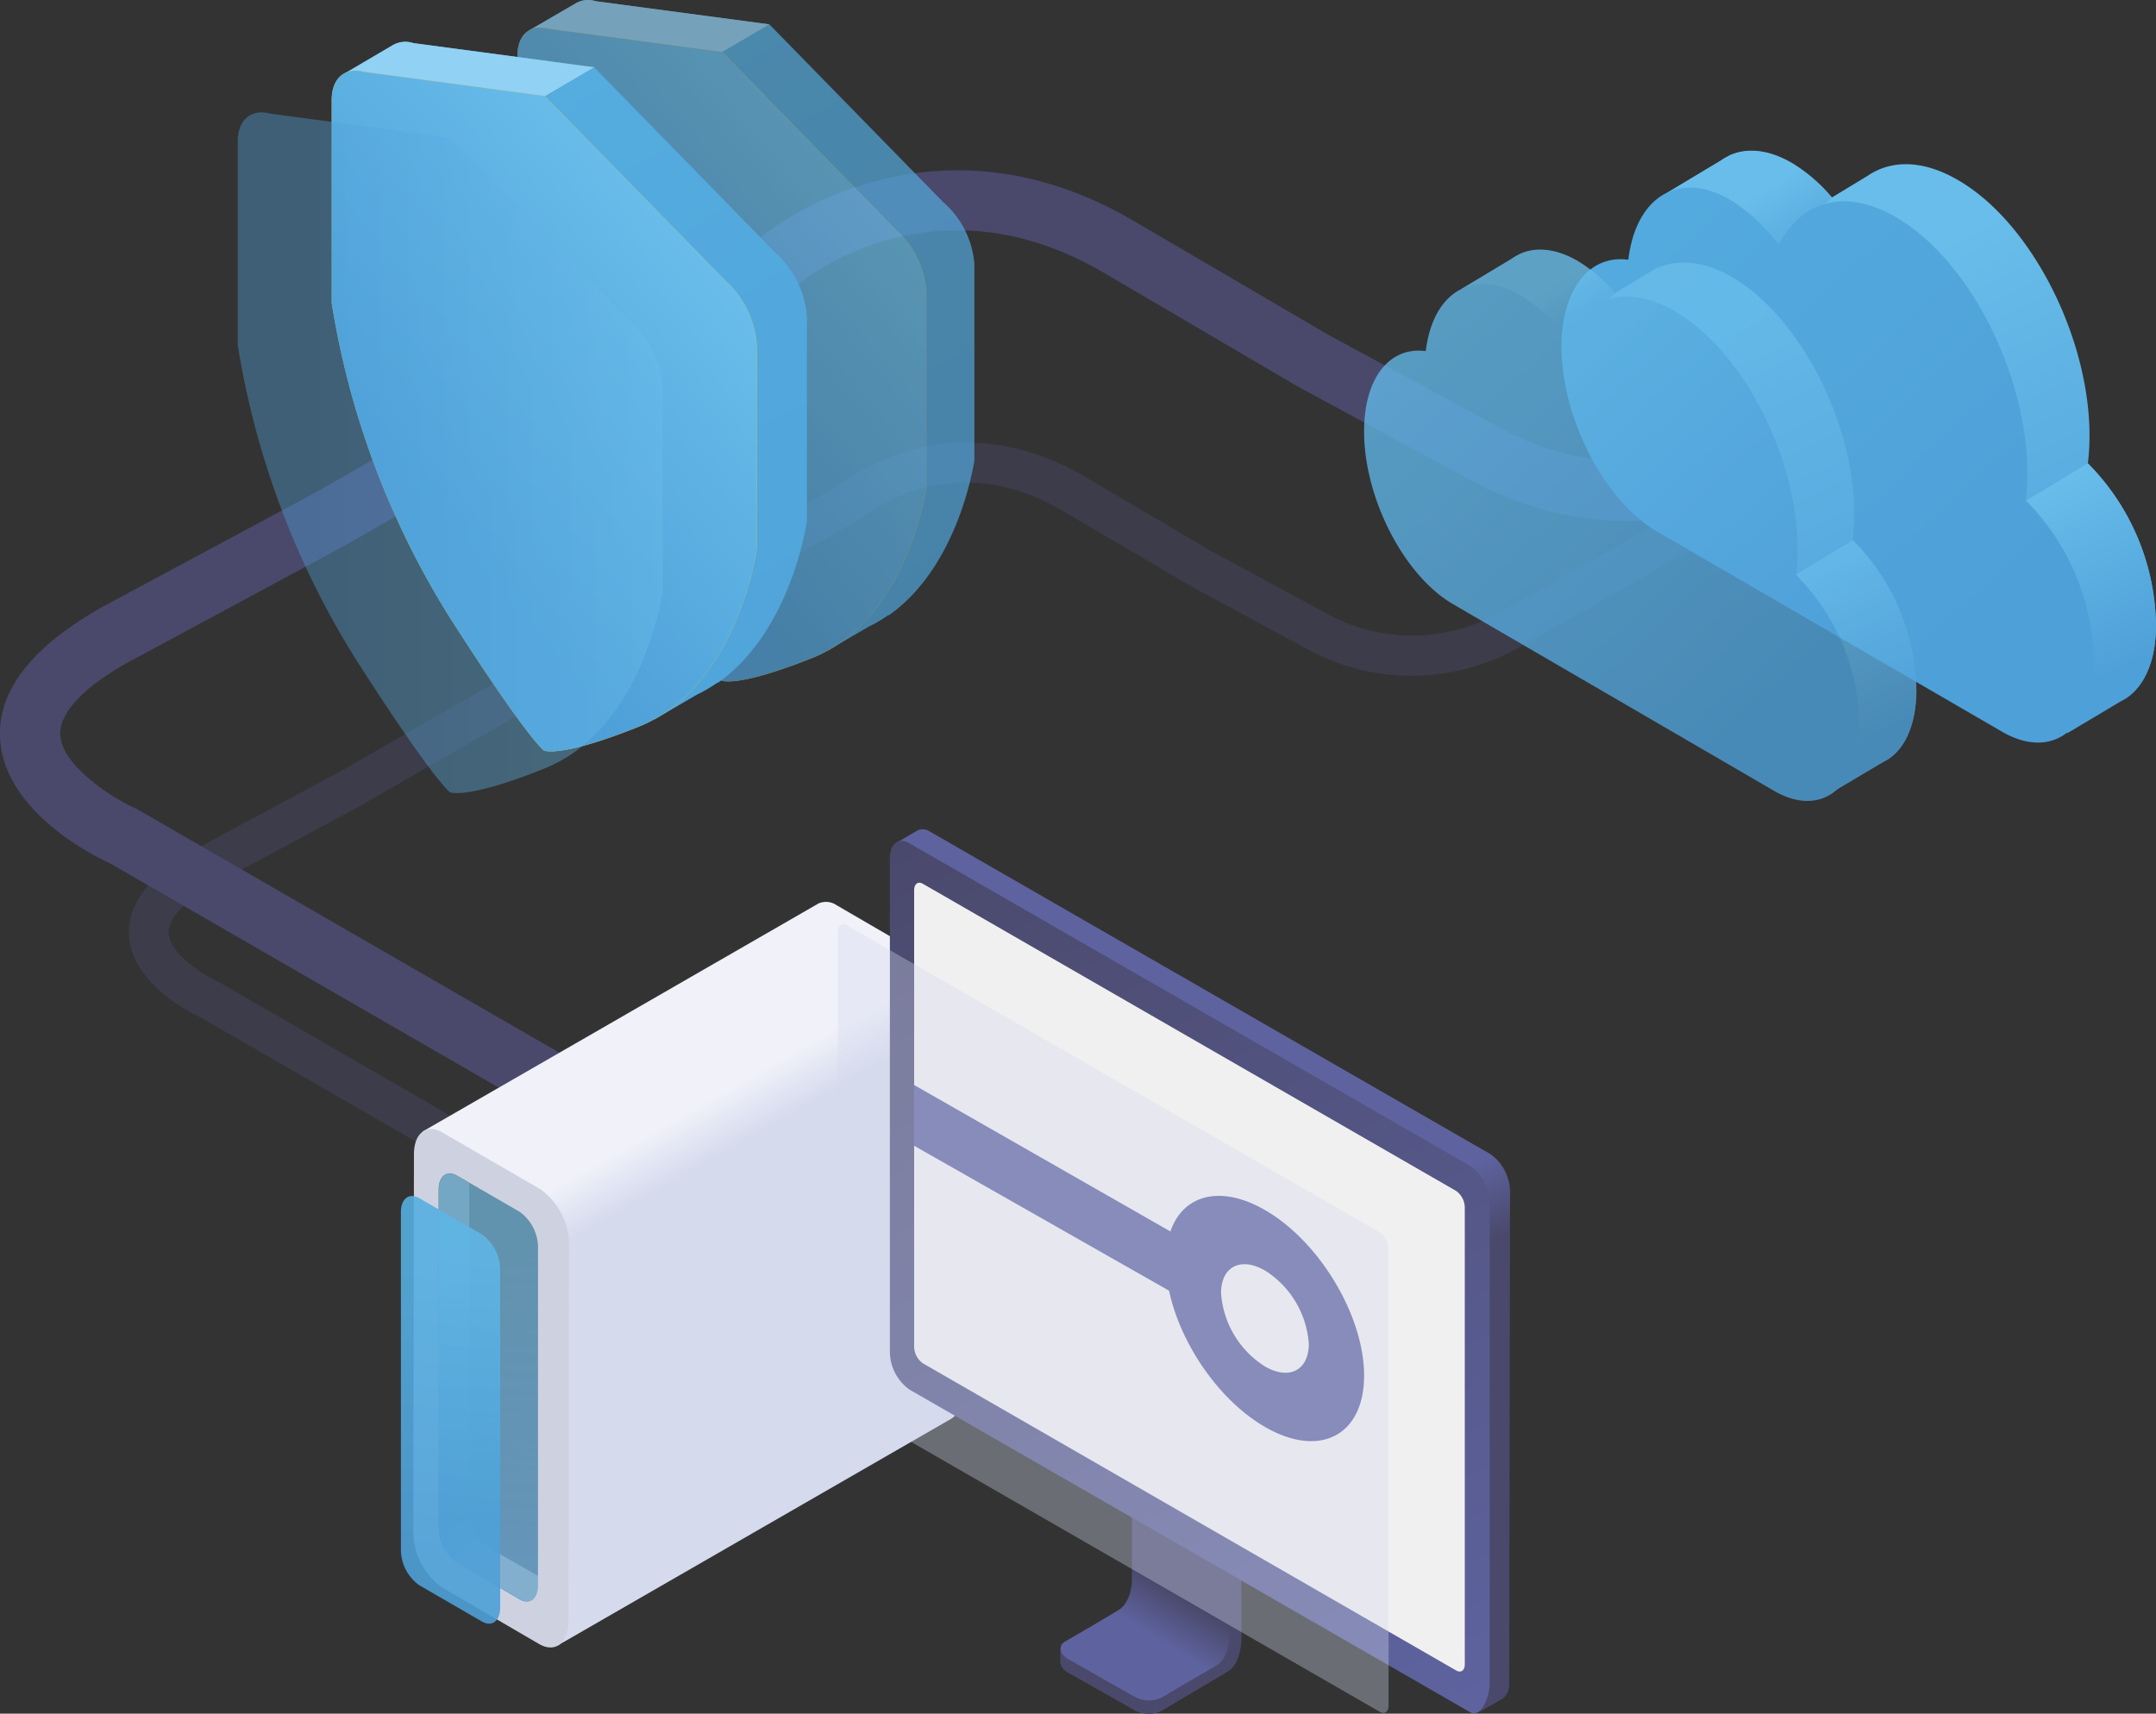 <svg id="5fa01599-83e7-4c67-9be1-6a6308ed6fb9" xmlns="http://www.w3.org/2000/svg" xmlns:xlink="http://www.w3.org/1999/xlink" viewBox="0 0 200 159.01">
  <rect x="0" y="0" width="200" height="159.01" fill="#333333" stroke="none"/>
  <defs>
    <linearGradient id="f38a9ea8-6571-4454-9cb6-4d9c46481f75" x1="114.7" y1="98.99" x2="51.91" y2="-5.32" gradientUnits="userSpaceOnUse">
      <stop offset="0.15" stop-color="#4ea0d8"/>
      <stop offset="1" stop-color="#55aee0"/>
    </linearGradient>
    <linearGradient id="f5ab1ef3-839e-4059-9334-8f8ec521d7b2" x1="92.98" y1="67.24" x2="23.18" y2="-29.79" gradientUnits="userSpaceOnUse">
      <stop offset="0" stop-color="#fed900"/>
      <stop offset="1" stop-color="#fba81b"/>
    </linearGradient>
    <linearGradient id="8530e7a6-5e83-4798-9db8-d375a007c974" x1="49.76" y1="42.78" x2="79.96" y2="17.45" gradientUnits="userSpaceOnUse">
      <stop offset="0.15" stop-color="#4ea0d8"/>
      <stop offset="1" stop-color="#68bdea"/>
    </linearGradient>
    <linearGradient id="90a8a78f-cefd-48e7-93f0-e1ededc31ac5" x1="100.23" y1="106.95" x2="34.85" y2="-1.64" xlink:href="#f38a9ea8-6571-4454-9cb6-4d9c46481f75"/>
    <linearGradient id="8907aeca-9ced-4250-ac00-febf6d7f22b4" x1="77.61" y1="73.9" x2="4.95" y2="-27.12" xlink:href="#f5ab1ef3-839e-4059-9334-8f8ec521d7b2"/>
    <linearGradient id="cc0dff08-b688-46eb-908b-52fb33fb3694" x1="32.62" y1="48.44" x2="64.06" y2="22.06" xlink:href="#8530e7a6-5e83-4798-9db8-d375a007c974"/>
    <linearGradient id="2424d7ea-885f-4342-bd3f-4444138c4d10" x1="22.06" y1="42.01" x2="61.55" y2="42.01" xlink:href="#8530e7a6-5e83-4798-9db8-d375a007c974"/>
    <linearGradient id="3682a51f-6029-493c-8767-68b2c3f56c91" x1="192.5" y1="76.63" x2="169.22" y2="27.39" xlink:href="#8530e7a6-5e83-4798-9db8-d375a007c974"/>
    <linearGradient id="bfa2739a-0204-46fc-9a2c-94919f093058" x1="168.98" y1="28.54" x2="162.46" y2="18.37" xlink:href="#8530e7a6-5e83-4798-9db8-d375a007c974"/>
    <linearGradient id="85d7a2b3-8b0c-4459-b7cd-f6d6ba1cb383" x1="197.36" y1="65.39" x2="188.04" y2="45.67" xlink:href="#8530e7a6-5e83-4798-9db8-d375a007c974"/>
    <linearGradient id="9aa05270-1c1b-484c-b9de-9bfb1f837568" x1="194.51" y1="66.87" x2="140.08" y2="7.62" xlink:href="#f38a9ea8-6571-4454-9cb6-4d9c46481f75"/>
    <linearGradient id="8e8fa6d2-9bc3-4696-a667-a0d54ed3281e" x1="170.8" y1="81.43" x2="149.16" y2="35.64" xlink:href="#8530e7a6-5e83-4798-9db8-d375a007c974"/>
    <linearGradient id="617174ba-f44d-4019-8b5d-b309f248f248" x1="148.94" y1="36.71" x2="142.87" y2="27.25" xlink:href="#8530e7a6-5e83-4798-9db8-d375a007c974"/>
    <linearGradient id="65c88995-1533-4ffd-a946-e123d0ec937e" x1="175.33" y1="70.98" x2="166.66" y2="52.64" xlink:href="#8530e7a6-5e83-4798-9db8-d375a007c974"/>
    <linearGradient id="88d7b378-0b63-4934-972c-f852660f92f2" x1="172.68" y1="72.36" x2="122.06" y2="17.25" xlink:href="#8530e7a6-5e83-4798-9db8-d375a007c974"/>
    <linearGradient id="5f4668c7-0675-4340-9010-f296eaee16bc" x1="62.94" y1="109.37" x2="60.5" y2="105.06" gradientUnits="userSpaceOnUse">
      <stop offset="0" stop-color="#d5daed"/>
      <stop offset="1" stop-color="#f0f1f9"/>
    </linearGradient>
    <linearGradient id="b162ff3f-9b85-48e0-a861-4cab423c31bf" x1="45.31" y1="146.38" x2="45.31" y2="116.36" gradientUnits="userSpaceOnUse">
      <stop offset="0" stop-color="#7f909f"/>
      <stop offset="1" stop-color="#5c6873"/>
    </linearGradient>
    <linearGradient id="eb69f908-45bd-4524-8778-f287bd0a7f77" x1="48.67" y1="136.3" x2="50.82" y2="139.56" gradientUnits="userSpaceOnUse">
      <stop offset="0" stop-color="#7f909f"/>
      <stop offset="1" stop-color="#b8bfc7"/>
    </linearGradient>
    <linearGradient id="294b0188-792c-4728-8a04-d22cb515ba1b" x1="40.06" y1="147.94" x2="43.04" y2="118.76" xlink:href="#f38a9ea8-6571-4454-9cb6-4d9c46481f75"/>
    <linearGradient id="8e3972c4-cfc2-4975-8bd8-4643731cc3c0" x1="43.56" y1="145.89" x2="46.54" y2="116.71" xlink:href="#8530e7a6-5e83-4798-9db8-d375a007c974"/>
    <linearGradient id="b06c305b-698b-44d4-82d4-c7a44cdb37cf" x1="108.52" y1="147.59" x2="106.15" y2="151.39" gradientUnits="userSpaceOnUse">
      <stop offset="0" stop-color="#4a496c"/>
      <stop offset="1" stop-color="#5e639f"/>
    </linearGradient>
    <linearGradient id="22e3f786-8dc1-42e3-9cc1-67020a38c8c2" x1="116.1" y1="125.56" x2="113.1" y2="119.2" xlink:href="#b06c305b-698b-44d4-82d4-c7a44cdb37cf"/>
    <linearGradient id="40a31049-4e8a-4735-b191-533f71c8ff93" x1="130.75" y1="161.86" x2="89.88" y2="75" gradientUnits="userSpaceOnUse">
      <stop offset="0" stop-color="#5e639f"/>
      <stop offset="1" stop-color="#4a496c"/>
    </linearGradient>
  </defs>
  <title>server-security</title>
  <g id="7bf0f4b1-3fd3-437c-be17-119e8768458b">
    <g id="f98939ca-9db1-4ef1-b0b9-c0fe0e82e34c">
      <path id="38582ce8-5c89-4a25-81db-ec0484cebd09" d="M51.12,113.17,18.66,94.44c-1-.46-6.54-3.23-6.7-7.75-.11-3,2.14-5.73,6.67-8.17l12.83-6.89L77.59,45.17c1.39-1.1,10.92-8,22.94-1l11.91,7L123,56.89a16.43,16.43,0,0,0,16,0c9.34-5.2,18.61-10.55,18.7-10.6l1.85,3.21c-.09.05-9.38,5.42-18.75,10.63a20.16,20.16,0,0,1-19.73,0l-10.51-5.69-11.93-7C88,41.13,79.94,48,79.86,48.1L60.83,59l-.16.09L33.26,74.87,20.38,81.79c-3.1,1.66-4.78,3.36-4.73,4.77.07,1.9,3.13,3.88,4.61,4.54l.17.09L53,110Z" style="fill: #4a496c;opacity: 0.4"/>
    </g>
    <g id="81ec418a-7cc0-48bf-843e-94ac7323930f">
      <path id="8cb88ac8-e83e-4750-9b04-8707323261c9" d="M59.12,108.33l-49-28.27C8.61,79.37.25,75.2,0,68.37-.16,63.86,3.23,59.71,10.08,56l19.37-10.4L70.56,22c2.09-1.66,16.49-12.12,34.63-1.49l18,10.54,15.95,8.64a24.81,24.81,0,0,0,24.18-.07l-.08,0,2.8,4.84h0a30.44,30.44,0,0,1-29.78,0l-15.86-8.59-18-10.56c-16.09-9.43-28.25,1-28.37,1.08l-.21.18-.24.14L32.17,50.52,12.73,61C8,63.47,5.52,66,5.59,68.17,5.7,71,10.32,74,12.55,75l.25.13,49.11,28.33Z" style="fill: #4a496c"/>
    </g>
  </g>
  <g id="21c4d89b-ed67-4de1-b21a-a85a8507aa8e">
    <g id="1fad3e51-cdae-48bb-b060-8b47a475a849" style="opacity: 0.7">
      <g id="d7fb3a0d-ea84-4edd-afe1-f51e0f6512ca">
        <path id="b6f7ee4a-f2b1-4847-9bc1-8fa3ad88802f" d="M87.46,18.72,71.37,2.26,55.26.11a2.27,2.27,0,0,0-1.87.21L49.14,2.79l3.26,7v11A75.13,75.13,0,0,0,63,48.81c7,10.89,8.35,11.78,8.35,11.78s.83.42,4.5-.7l1,.44,3.71-2.17a13,13,0,0,0,1.84-1.08l.07,0h0c6.57-4.64,7.92-14.38,7.92-14.38V24.53A8.49,8.49,0,0,0,87.46,18.72Z" style="fill: url(#f38a9ea8-6571-4454-9cb6-4d9c46481f75)"/>
        <path id="e2049568-a514-474a-b76c-64ff65d9e99c" d="M71.37,2.26,55.26.11a2.27,2.27,0,0,0-1.87.21L49.14,2.79l1.7,3.63L67,4.82Z" style="fill: #91d1f3"/>
        <g id="6730b6ac-4200-4cfc-9a02-1987386f0475">
          <path id="e3bf2f07-1a85-4f01-8f80-358677a1c284" d="M83.06,21.28,67,4.82,50.86,2.67C49.17,2.22,48,3.24,48,5.16V23.28a75.13,75.13,0,0,0,10.6,28.09c7,10.89,8.35,11.78,8.35,11.78s1.38.7,8.4-2.1c8.89-3.55,10.58-15.84,10.58-15.84V27.09A8.49,8.49,0,0,0,83.06,21.28Z" style="fill: url(#f5ab1ef3-839e-4059-9334-8f8ec521d7b2)"/>
        </g>
      </g>
      <g id="23734e6e-3e65-485d-9c27-cf5f646f6b2c">
        <g id="1b607045-4630-4e11-842c-21ab7dec2b45">
          <path id="8d3bc564-27cd-4f3f-aa4e-65a7d28e9470" d="M83.06,21.28,67,4.82,50.86,2.67C49.17,2.22,48,3.24,48,5.16V23.28a75.13,75.13,0,0,0,10.6,28.09c7,10.89,8.35,11.78,8.35,11.78s1.38.7,8.4-2.1c8.89-3.55,10.58-15.84,10.58-15.84V27.09A8.49,8.49,0,0,0,83.06,21.28Z" style="fill: url(#8530e7a6-5e83-4798-9db8-d375a007c974)"/>
        </g>
      </g>
    </g>
    <g id="35fa39bb-d975-4883-8868-93b589821565">
      <g id="ed05fee6-6500-41e4-bf39-14215e099e0a">
        <path id="8111671d-cf6f-434b-81f3-12a6d028b333" d="M71.87,23.39,55.11,6.24,38.35,4a2.36,2.36,0,0,0-1.95.21L32,6.8l3.39,7.25V25.47a78.21,78.21,0,0,0,11,29.24C53.65,66,55.08,67,55.08,67s.87.44,4.68-.73l1,.46,3.86-2.26a13.52,13.52,0,0,0,1.92-1.12l.07,0h0c6.84-4.83,8.24-15,8.24-15V29.43A8.84,8.84,0,0,0,71.87,23.39Z" style="fill: url(#90a8a78f-cefd-48e7-93f0-e1ededc31ac5)"/>
        <path id="01ed725e-ac79-4c26-a482-f5a644291592" d="M55.11,6.24,38.35,4a2.36,2.36,0,0,0-1.95.21L32,6.8l1.77,3.78,16.8-1.67Z" style="fill: #91d1f3"/>
        <g id="97ba37c7-6f2c-427b-a427-df09c6581706">
          <path id="2b04eed2-ed55-4742-b9d5-62d39fcef7fe" d="M67.29,26.05,50.54,8.91,33.77,6.67c-1.76-.47-3,.59-3,2.6V28.13a78.21,78.21,0,0,0,11,29.24c7.26,11.34,8.69,12.27,8.69,12.27s1.44.73,8.74-2.19c9.26-3.69,11-16.49,11-16.49V32.1A8.84,8.84,0,0,0,67.29,26.05Z" style="fill: url(#8907aeca-9ced-4250-ac00-febf6d7f22b4)"/>
        </g>
      </g>
      <g id="9ee4f067-6d7e-4911-abf8-dafb328ff9e3">
        <g id="028fb405-5878-49c9-befa-8bae0b6afba1">
          <path id="e6dbe2c1-c6ec-47f9-a860-ee05f78ede60" d="M67.29,26.05,50.54,8.91,33.77,6.67c-1.76-.47-3,.59-3,2.6V28.13a78.21,78.21,0,0,0,11,29.24c7.26,11.34,8.69,12.27,8.69,12.27s1.44.73,8.74-2.19c9.26-3.69,11-16.49,11-16.49V32.1A8.84,8.84,0,0,0,67.29,26.05Z" style="fill: url(#cc0dff08-b688-46eb-908b-52fb33fb3694)"/>
        </g>
      </g>
      <g id="ecc2281f-ab38-4df5-80d5-6d119b7db2d1" style="opacity: 0.4">
        <g id="73b40a1b-a595-4888-9e90-8a3cc0e9d19a">
          <path id="98b2fd71-f8c9-4d78-a43b-077bfb8fca5e" d="M58.58,29.92,41.82,12.78,25.05,10.54c-1.76-.47-3,.59-3,2.6V32a78.21,78.21,0,0,0,11,29.24c7.26,11.34,8.69,12.27,8.69,12.27s1.44.73,8.74-2.19c9.26-3.69,11-16.49,11-16.49V36A8.84,8.84,0,0,0,58.58,29.92Z" style="fill: url(#2424d7ea-885f-4342-bd3f-4444138c4d10)"/>
        </g>
      </g>
    </g>
  </g>
  <g id="ee1c283c-aee4-4f29-948d-c4dd1dae01cc">
    <g id="3c6810c2-e175-4d82-9061-3cb1627d60c4">
      <g id="c3139632-6fa9-407e-b9b4-4287865de2b1">
        <path id="cfef352d-f654-4989-9a03-9a5258440303" d="M156.6,20.68l-1.95-2.8,5-3a4.86,4.86,0,0,1,.64-.38l.11-.07h0c1.64-.76,3.7-.58,5.93.75a15.1,15.1,0,0,1,3.61,3.14l3.3-2a6.25,6.25,0,0,1,.65-.39h0c2.15-1.12,4.9-.92,7.88.86,6.77,4,12.17,14.76,12.06,23.91a20.26,20.26,0,0,1-.15,2.28A21.75,21.75,0,0,1,200,58c0,3.17-1,5.47-2.58,6.63h0a4.32,4.32,0,0,1-.7.42L191.79,68l-4.55-5,.28-.82L159.35,45.87c-4.92-2.94-8.85-10.72-8.77-17.38C150.65,23.28,153.15,20.31,156.6,20.68Z" style="fill: url(#3682a51f-6029-493c-8767-68b2c3f56c91)"/>
        <path id="a7b7c6be-2065-41e1-a75f-7dc4bd0d5b1b" d="M169.93,18.35a15.1,15.1,0,0,0-3.61-3.14c-2.23-1.33-4.29-1.51-5.93-.75h0l-.11.07a4.85,4.85,0,0,0-.64.38l-5,3,1.57,2.26,8.82,2.6Z" style="fill: url(#bfa2739a-0204-46fc-9a2c-94919f093058)"/>
        <path id="4f8b7eee-af6f-4acc-aad9-b98998dc3275" d="M196.72,65.08a4.32,4.32,0,0,0,.7-.42h0C199,63.5,200,61.2,200,58a21.75,21.75,0,0,0-6.33-15L188,46.42l.76,18.26,3,3.35Z" style="fill: url(#85d7a2b3-8b0c-4459-b7cd-f6d6ba1cb383)"/>
        <path id="507fcbe9-681d-427f-8295-2e3c560f3a2e" d="M151.05,24.1c.71-5.91,4.76-8.37,9.58-5.48A16.06,16.06,0,0,1,165,22.74c2.1-4.15,6.27-5.35,11-2.51,6.77,4,12.17,14.76,12.06,23.91a20.28,20.28,0,0,1-.15,2.28,21.75,21.75,0,0,1,6.33,15c-.08,6.34-3.94,9.21-8.63,6.41l-32-18.57c-4.92-2.94-8.85-10.72-8.77-17.38C145,26.62,147.54,23.63,151.05,24.1Z" style="fill: url(#9aa05270-1c1b-484c-b9de-9bfb1f837568)"/>
      </g>
    </g>
    <g id="54297893-10f0-43dd-879d-29fa836a9ff6">
      <g id="14b338b9-6e17-402f-bb0e-b18fc59e1b4c" style="opacity: 0.8">
        <path id="418e5000-7075-44b4-a8a8-8f5051cd0fb6" d="M137.42,29.39l-1.81-2.6L140.24,24a4.52,4.52,0,0,1,.6-.36l.1-.06h0c1.53-.71,3.44-.54,5.52.7a14,14,0,0,1,3.35,2.92l3.07-1.85a5.81,5.81,0,0,1,.6-.36h0c2-1,4.56-.86,7.32.8C167.12,29.57,172.14,39.53,172,48a18.84,18.84,0,0,1-.14,2.12,20.23,20.23,0,0,1,5.89,14c0,2.95-.95,5.09-2.4,6.16h0a4,4,0,0,1-.65.39l-4.59,2.74-4.24-4.65.26-.77L140,52.82c-4.58-2.74-8.23-10-8.15-16.16C131.89,31.81,134.22,29.05,137.42,29.39Z" style="fill: url(#8e8fa6d2-9bc3-4696-a667-a0d54ed3281e)"/>
        <path id="cf7c03b4-5e54-4d87-87d9-f8aa6b4f5fc7" d="M149.82,27.23a14,14,0,0,0-3.35-2.92c-2.07-1.24-4-1.41-5.52-.7h0l-.1.06a4.51,4.51,0,0,0-.6.36l-4.63,2.77,1.46,2.1,8.21,2.42Z" style="fill: url(#617174ba-f44d-4019-8b5d-b309f248f248)"/>
        <path id="b8be9ce4-0663-423a-adaa-153a75bccf2e" d="M174.73,70.69a4,4,0,0,0,.65-.39h0c1.45-1.08,2.36-3.22,2.4-6.17a20.23,20.23,0,0,0-5.89-14l-5.29,3.17.7,17,2.83,3.11Z" style="fill: url(#65c88995-1533-4ffd-a946-e123d0ec937e)"/>
        <path id="be0343af-2375-4a84-8594-fbad58b4b736" d="M132.26,32.58c.66-5.49,4.43-7.78,8.91-5.1a14.94,14.94,0,0,1,4.1,3.83c1.95-3.86,5.83-5,10.26-2.33,6.3,3.77,11.32,13.72,11.22,22.24a18.86,18.86,0,0,1-.14,2.12,20.23,20.23,0,0,1,5.89,14c-.07,5.9-3.67,8.57-8,6L134.69,56c-4.58-2.74-8.23-10-8.15-16.16C126.6,34.92,129,32.14,132.26,32.58Z" style="fill: url(#88d7b378-0b63-4934-972c-f852660f92f2)"/>
      </g>
    </g>
  </g>
  <g id="31d1f8a4-5e9c-4d22-af32-011441c7dd80">
    <g id="ef7a462c-fbda-425e-8fc5-f7490a6cea50">
      <g id="58a074fe-39ba-493d-984d-866623fce44d">
        <g id="57657efd-2087-403f-8b15-9c0a819c7275">
          <g id="eb41be22-9ed5-45dd-baf0-ee76dde970c8">
            <g id="039ec9f6-8e68-4537-b707-a2b771aa1e84">
              <path id="13a87325-a5b8-4ed6-9d37-fecf6b20454c" d="M85.17,149.22" style="fill: #efe1ef"/>
            </g>
          </g>
          <g id="f7db056a-806a-41af-a9d6-e71ef31d28be">
            <g id="01c85d5e-5b40-42b5-bb7a-a2b739c8e6e2">
              <path id="abbcaf13-bb61-45fb-9ce8-dddf51ec2899" d="M86.68,89.27,77.62,84a1.73,1.73,0,0,0-1.69-.17h0L39.19,105l12.53,47.69,36.53-21.05a2.28,2.28,0,0,0,1-2.2l.06-35.09A6.38,6.38,0,0,0,86.68,89.27Z" style="fill: url(#5f4668c7-0675-4340-9010-f296eaee16bc)"/>
              <path id="bd543dcd-6223-4cbf-b542-9c45a076e3a9" d="M50,152.54,41,147.29a6.38,6.38,0,0,1-2.66-5.1l.06-35.09c0-2,1.2-2.86,2.67-2l9.06,5.25a6.38,6.38,0,0,1,2.66,5.1l-.06,35.09C52.68,152.5,51.48,153.4,50,152.54Z" style="fill: #ced2e0"/>
              <path id="257b2ce0-2c25-4438-b494-746a533c22ef" d="M48.19,148.4,42.39,145a4.08,4.08,0,0,1-1.7-3.26l0-31.36c0-1.26.77-1.83,1.71-1.29l5.8,3.36a4.08,4.08,0,0,1,1.7,3.26l0,31.36C49.9,148.37,49.13,148.94,48.19,148.4Z" style="fill: url(#b162ff3f-9b85-48e0-a861-4cab423c31bf)"/>
              <path id="f572d169-57bc-4efa-a506-077c828cd345" d="M45.23,143.55a4.09,4.09,0,0,1-1.7-3.26l0-30.51-1.11-.65c-.94-.55-1.71,0-1.71,1.29l0,31.36A4.09,4.09,0,0,0,42.4,145l5.8,3.36c.94.55,1.71,0,1.71-1.29v-.84Z" style="fill: url(#eb69f908-45bd-4524-8778-f287bd0a7f77)"/>
            </g>
            <path id="fa39f278-be37-4601-8015-c7acc0941f8e" d="M44.69,150.45l-5.8-3.36a4.08,4.08,0,0,1-1.7-3.26l0-31.36c0-1.26.77-1.83,1.71-1.29l5.8,3.36a4.08,4.08,0,0,1,1.7,3.26l0,31.36C46.4,150.42,45.63,151,44.69,150.45Z" style="opacity: 0.9;fill: url(#294b0188-792c-4728-8a04-d22cb515ba1b)"/>
            <path id="a897edb0-59ae-4e05-8533-0997c1763bc1" d="M48.19,148.4,42.39,145a4.08,4.08,0,0,1-1.7-3.26l0-31.36c0-1.26.77-1.83,1.71-1.29l5.8,3.36a4.08,4.08,0,0,1,1.7,3.26l0,31.36C49.9,148.37,49.13,148.94,48.19,148.4Z" style="opacity: 0.5;fill: url(#8e3972c4-cfc2-4975-8bd8-4643731cc3c0)"/>
          </g>
          <g id="758cdeb4-5e3d-48cd-9e7e-d5b6e84c1948">
            <g id="d616b39d-6bfd-4c2a-882f-dc7ae3420493">
              <g id="ace0c7d4-f65f-4d61-9681-fda1918f907e">
                <path id="eda7243e-a7ce-418a-87eb-654f71b80cd4" d="M106.11,139.82v7.36c0,.6-.23,2.12-1.18,2.72-.52.33-2.77,1.67-4.57,2.73l-2,.31v1.32h0a1.26,1.26,0,0,0,.67.91l6.18,3.5a2.69,2.69,0,0,0,2.68,0c1.63-1,5.41-3.19,6.09-3.63,1-.66,1.16-2.39,1.18-2.85h0V145Z" style="fill: #4a496c"/>
                <path id="e4a7d077-7570-41c6-8125-2ef2118f7472" d="M114,151.62v-7.27L105,139.13v7.5c0,.6-.23,2.12-1.18,2.72-.7.45-3.45,2.06-5.07,3-.54.32-.52,1.06.31,1.58l6.18,3.5a2.69,2.69,0,0,0,2.68,0c1.63-1,4.27-2.5,5-2.94,1-.66,1.16-2.39,1.18-2.85Z" style="fill: url(#b06c305b-698b-44d4-82d4-c7a44cdb37cf)"/>
              </g>
              <g id="1f301b8b-4769-4e52-8015-7fdad5b5ec7f">
                <path id="2da9eb61-5caa-4f3d-94f1-0abab33536e2" d="M140,156.17l.08-45.6a4.36,4.36,0,0,0-1.82-3.48l-52-29.93a1.17,1.17,0,0,0-1.14-.11h0l-2,1.17,1.36,1.93,0,44.22a4.36,4.36,0,0,0,1.82,3.48L137,158.91l.5-.21,1.89-1.08h0A1.64,1.64,0,0,0,140,156.17Z" style="fill: url(#22e3f786-8dc1-42e3-9cc1-67020a38c8c2)"/>
                <path id="9f289559-3c53-43d8-bc1c-943bdfae8437" d="M136.37,158.87l-52-29.93a4.36,4.36,0,0,1-1.82-3.48l0-45.83c0-1.34.81-2,1.82-1.38l52,29.93a4.36,4.36,0,0,1,1.82,3.48l0,44.48C138.19,157.48,137.38,159.45,136.37,158.87Z" style="fill: url(#40a31049-4e8a-4735-b191-533f71c8ff93)"/>
                <path id="3cd87390-7804-4468-a7c7-ad1003a46298" d="M135.08,155,85.61,126.5a1.93,1.93,0,0,1-.81-1.54l0-42.35c0-.59.36-.86.8-.61l49.47,28.5a1.93,1.93,0,0,1,.81,1.54l0,42.35C135.89,155,135.53,155.26,135.08,155Z" style="fill: #f1f0f0"/>
              </g>
            </g>
          </g>
        </g>
        <g id="5753c453-014c-4216-959f-5d17d2261cd1">
          <polygon id="ab7c8b30-2bc2-4fca-a4f6-3e50511aece1" points="84.79 100.67 110.33 115.27 108.67 119.89 84.79 106.31 84.79 100.67" style="fill: #5e639f"/>
          <g id="dd90f01e-ae03-461c-b4a4-bb2df87feaf1">
            <path id="58c28b18-07cc-47ef-b166-d87023035cd3" d="M117.34,132.4c-5.07-2.93-9.2-9.83-9.19-15.38s4.13-7.67,9.2-4.74,9.2,9.83,9.19,15.38S122.41,135.34,117.34,132.4Zm0-14.51c-2.24-1.3-4.07-.36-4.07,2.1a8.78,8.78,0,0,0,4.07,6.8c2.24,1.3,4.07.36,4.07-2.1A8.78,8.78,0,0,0,117.35,117.89Z" style="fill: #5e639f"/>
          </g>
        </g>
      </g>
      <path id="782484c9-9707-4879-99c0-ea899681e8e7" d="M128,158.84l-49.47-28.5a1.93,1.93,0,0,1-.81-1.54l0-42.35c0-.59.36-.86.8-.61L128,114.35a1.93,1.93,0,0,1,.81,1.54l0,42.35C128.81,158.82,128.45,159.1,128,158.84Z" style="fill: #d5daed;opacity: 0.35;isolation: isolate"/>
    </g>
  </g>
</svg>
